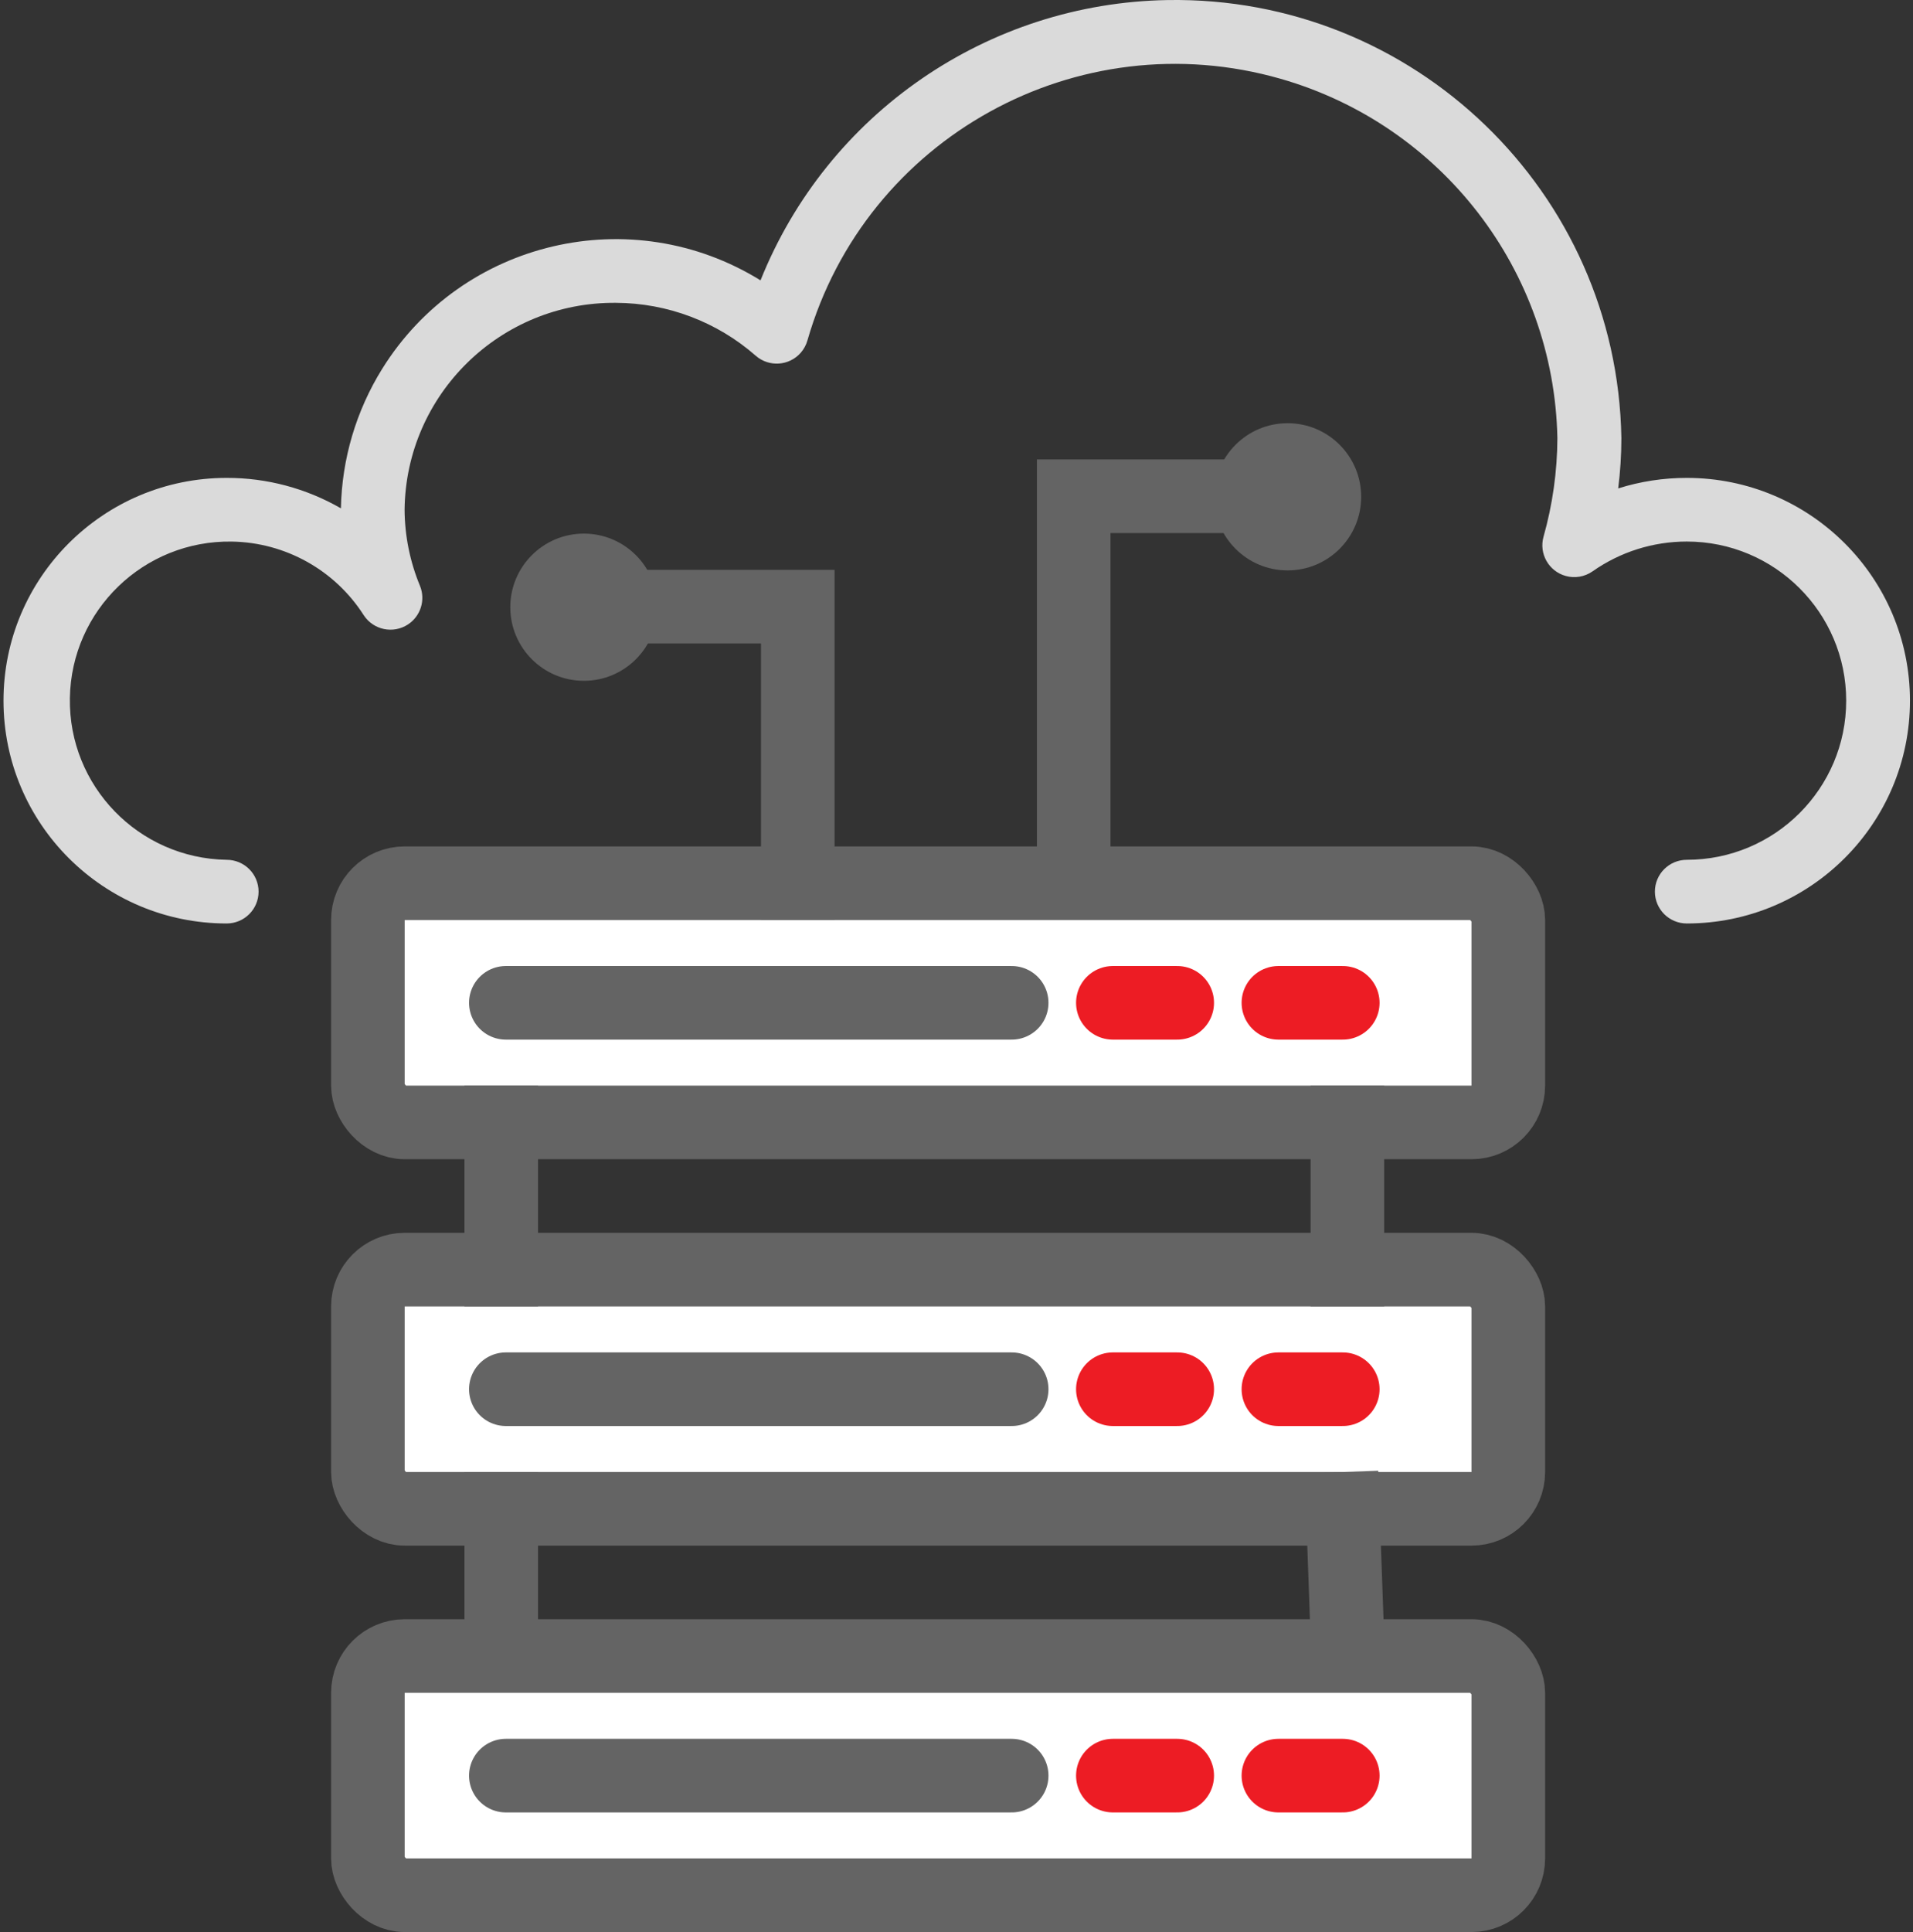 <?xml version="1.0" encoding="UTF-8"?>
<svg width="104px" height="105px" viewBox="0 0 104 105" version="1.1" xmlns="http://www.w3.org/2000/svg" xmlns:xlink="http://www.w3.org/1999/xlink">
    <rect x="0" y="0" width="104" height="105" fill="#333333" stroke="none"/>
    <!-- Generator: Sketch 54.1 (76490) - https://sketchapp.com -->
    <title>Cloud platform</title>
    <desc>Created with Sketch.</desc>
    <g id="Ready-To-Code" stroke="none" stroke-width="1" fill="none" fill-rule="evenodd">
        <g id="Artboard-Copy" transform="translate(-226, -630)">
            <g id="Cloud-platform" transform="translate(226.19, 630)">
                <rect id="Rectangle" stroke="#646464" stroke-width="4" fill="#FFFFFF" x="19.81" y="69" width="62" height="13" rx="2"></rect>
                <rect id="Rectangle-Copy" stroke="#646464" stroke-width="4" fill="#FFFFFF" x="19.81" y="48" width="62" height="13" rx="2"></rect>
                <path d="M91.511,25.972 C90.246,25.971 88.989,26.164 87.783,26.544 C87.897,25.637 87.955,24.724 87.956,23.81 C87.731,10.437 76.686,-0.221 63.285,0.003 C53.507,0.167 44.783,6.173 41.156,15.237 C34.143,10.897 24.933,13.053 20.584,20.051 C19.169,22.33 18.395,24.947 18.344,27.627 C16.456,26.539 14.313,25.968 12.133,25.972 C5.432,25.972 1.70530257e-13,31.393 1.70530257e-13,38.08 C1.70530257e-13,44.767 5.432,50.188 12.133,50.188 C13.091,50.188 13.867,49.413 13.867,48.458 C13.867,47.503 13.091,46.728 12.133,46.728 C7.347,46.651 3.531,42.716 3.609,37.94 C3.686,33.164 7.629,29.356 12.415,29.433 C15.328,29.481 18.023,30.986 19.587,33.439 C20.111,34.238 21.185,34.462 21.986,33.939 C22.678,33.487 22.954,32.61 22.644,31.844 C22.098,30.53 21.814,29.123 21.805,27.701 C21.875,21.433 27.016,16.403 33.297,16.458 C36.096,16.469 38.796,17.491 40.898,19.336 C41.62,19.964 42.715,19.889 43.344,19.169 C43.514,18.974 43.638,18.743 43.708,18.494 C46.879,7.481 58.397,1.119 69.433,4.283 C78.195,6.796 84.295,14.713 84.477,23.809 C84.47,25.623 84.216,27.426 83.723,29.171 C83.467,30.092 84.007,31.045 84.929,31.301 C85.428,31.44 85.963,31.348 86.388,31.052 C87.887,29.997 89.677,29.431 91.511,29.431 C96.298,29.431 100.178,33.303 100.178,38.08 C100.178,42.856 96.298,46.728 91.511,46.728 C90.554,46.728 89.778,47.503 89.778,48.458 C89.778,49.413 90.554,50.188 91.511,50.188 C98.212,50.188 103.645,44.767 103.645,38.08 C103.645,31.393 98.212,25.972 91.511,25.972 Z" id="Path" fill="#DADADA" fill-rule="nonzero"></path>
                <polyline id="Path-12" stroke="#646464" stroke-width="4" points="58.181 48 58.181 26.97 68.826 26.97"></polyline>
                <circle id="Oval" fill="#646464" cx="69.81" cy="27" r="4"></circle>
                <g id="Group-2" transform="translate(35.181, 39.5) scale(-1, 1) translate(-35.181, -39.5) translate(27.181, 29)">
                    <polyline id="Path-12-Copy" stroke="#646464" stroke-width="4" points="0 21 0 3.97 10.646 3.97"></polyline>
                    <circle id="Oval-Copy" fill="#646464" cx="11.629" cy="4" r="4"></circle>
                </g>
                <path d="M27.31,54.5 L54.81,54.5" id="Line-4" stroke="#646464" stroke-width="4" stroke-linecap="round"></path>
                <path d="M60.31,54.5 L63.81,54.5" id="Line-4-Copy" stroke="#ED1C24" stroke-width="4" stroke-linecap="round"></path>
                <path d="M69.31,54.5 L72.81,54.5" id="Line-4-Copy-2" stroke="#ED1C24" stroke-width="4" stroke-linecap="round"></path>
                <path d="M27.31,75.5 L54.81,75.5" id="Line-4-Copy-5" stroke="#646464" stroke-width="4" stroke-linecap="round"></path>
                <path d="M60.31,75.5 L63.81,75.5" id="Line-4-Copy-4" stroke="#ED1C24" stroke-width="4" stroke-linecap="round"></path>
                <path d="M69.31,75.5 L72.81,75.5" id="Line-4-Copy-3" stroke="#ED1C24" stroke-width="4" stroke-linecap="round"></path>
                <rect id="Rectangle-Copy-2" stroke="#646464" stroke-width="4" fill="#FFFFFF" x="19.81" y="90" width="62" height="13" rx="2"></rect>
                <path d="M27.31,96.5 L54.81,96.5" id="Line-4-Copy-8" stroke="#646464" stroke-width="4" stroke-linecap="round"></path>
                <path d="M60.31,96.5 L63.81,96.5" id="Line-4-Copy-7" stroke="#ED1C24" stroke-width="4" stroke-linecap="round"></path>
                <path d="M69.31,96.5 L72.81,96.5" id="Line-4-Copy-6" stroke="#ED1C24" stroke-width="4" stroke-linecap="round"></path>
                <path d="M73.06,61 L73.06,69" id="Line-5" stroke="#646464" stroke-width="4" stroke-linecap="square"></path>
                <path d="M27.06,61 L27.06,69" id="Line-5-Copy" stroke="#646464" stroke-width="4" stroke-linecap="square"></path>
                <path d="M72.81,82 L73.06,89" id="Line-5-Copy-3" stroke="#646464" stroke-width="4" stroke-linecap="square"></path>
                <path d="M27.06,82 L27.06,89" id="Line-5-Copy-2" stroke="#646464" stroke-width="4" stroke-linecap="square"></path>
            </g>
        </g>
    </g>
</svg>